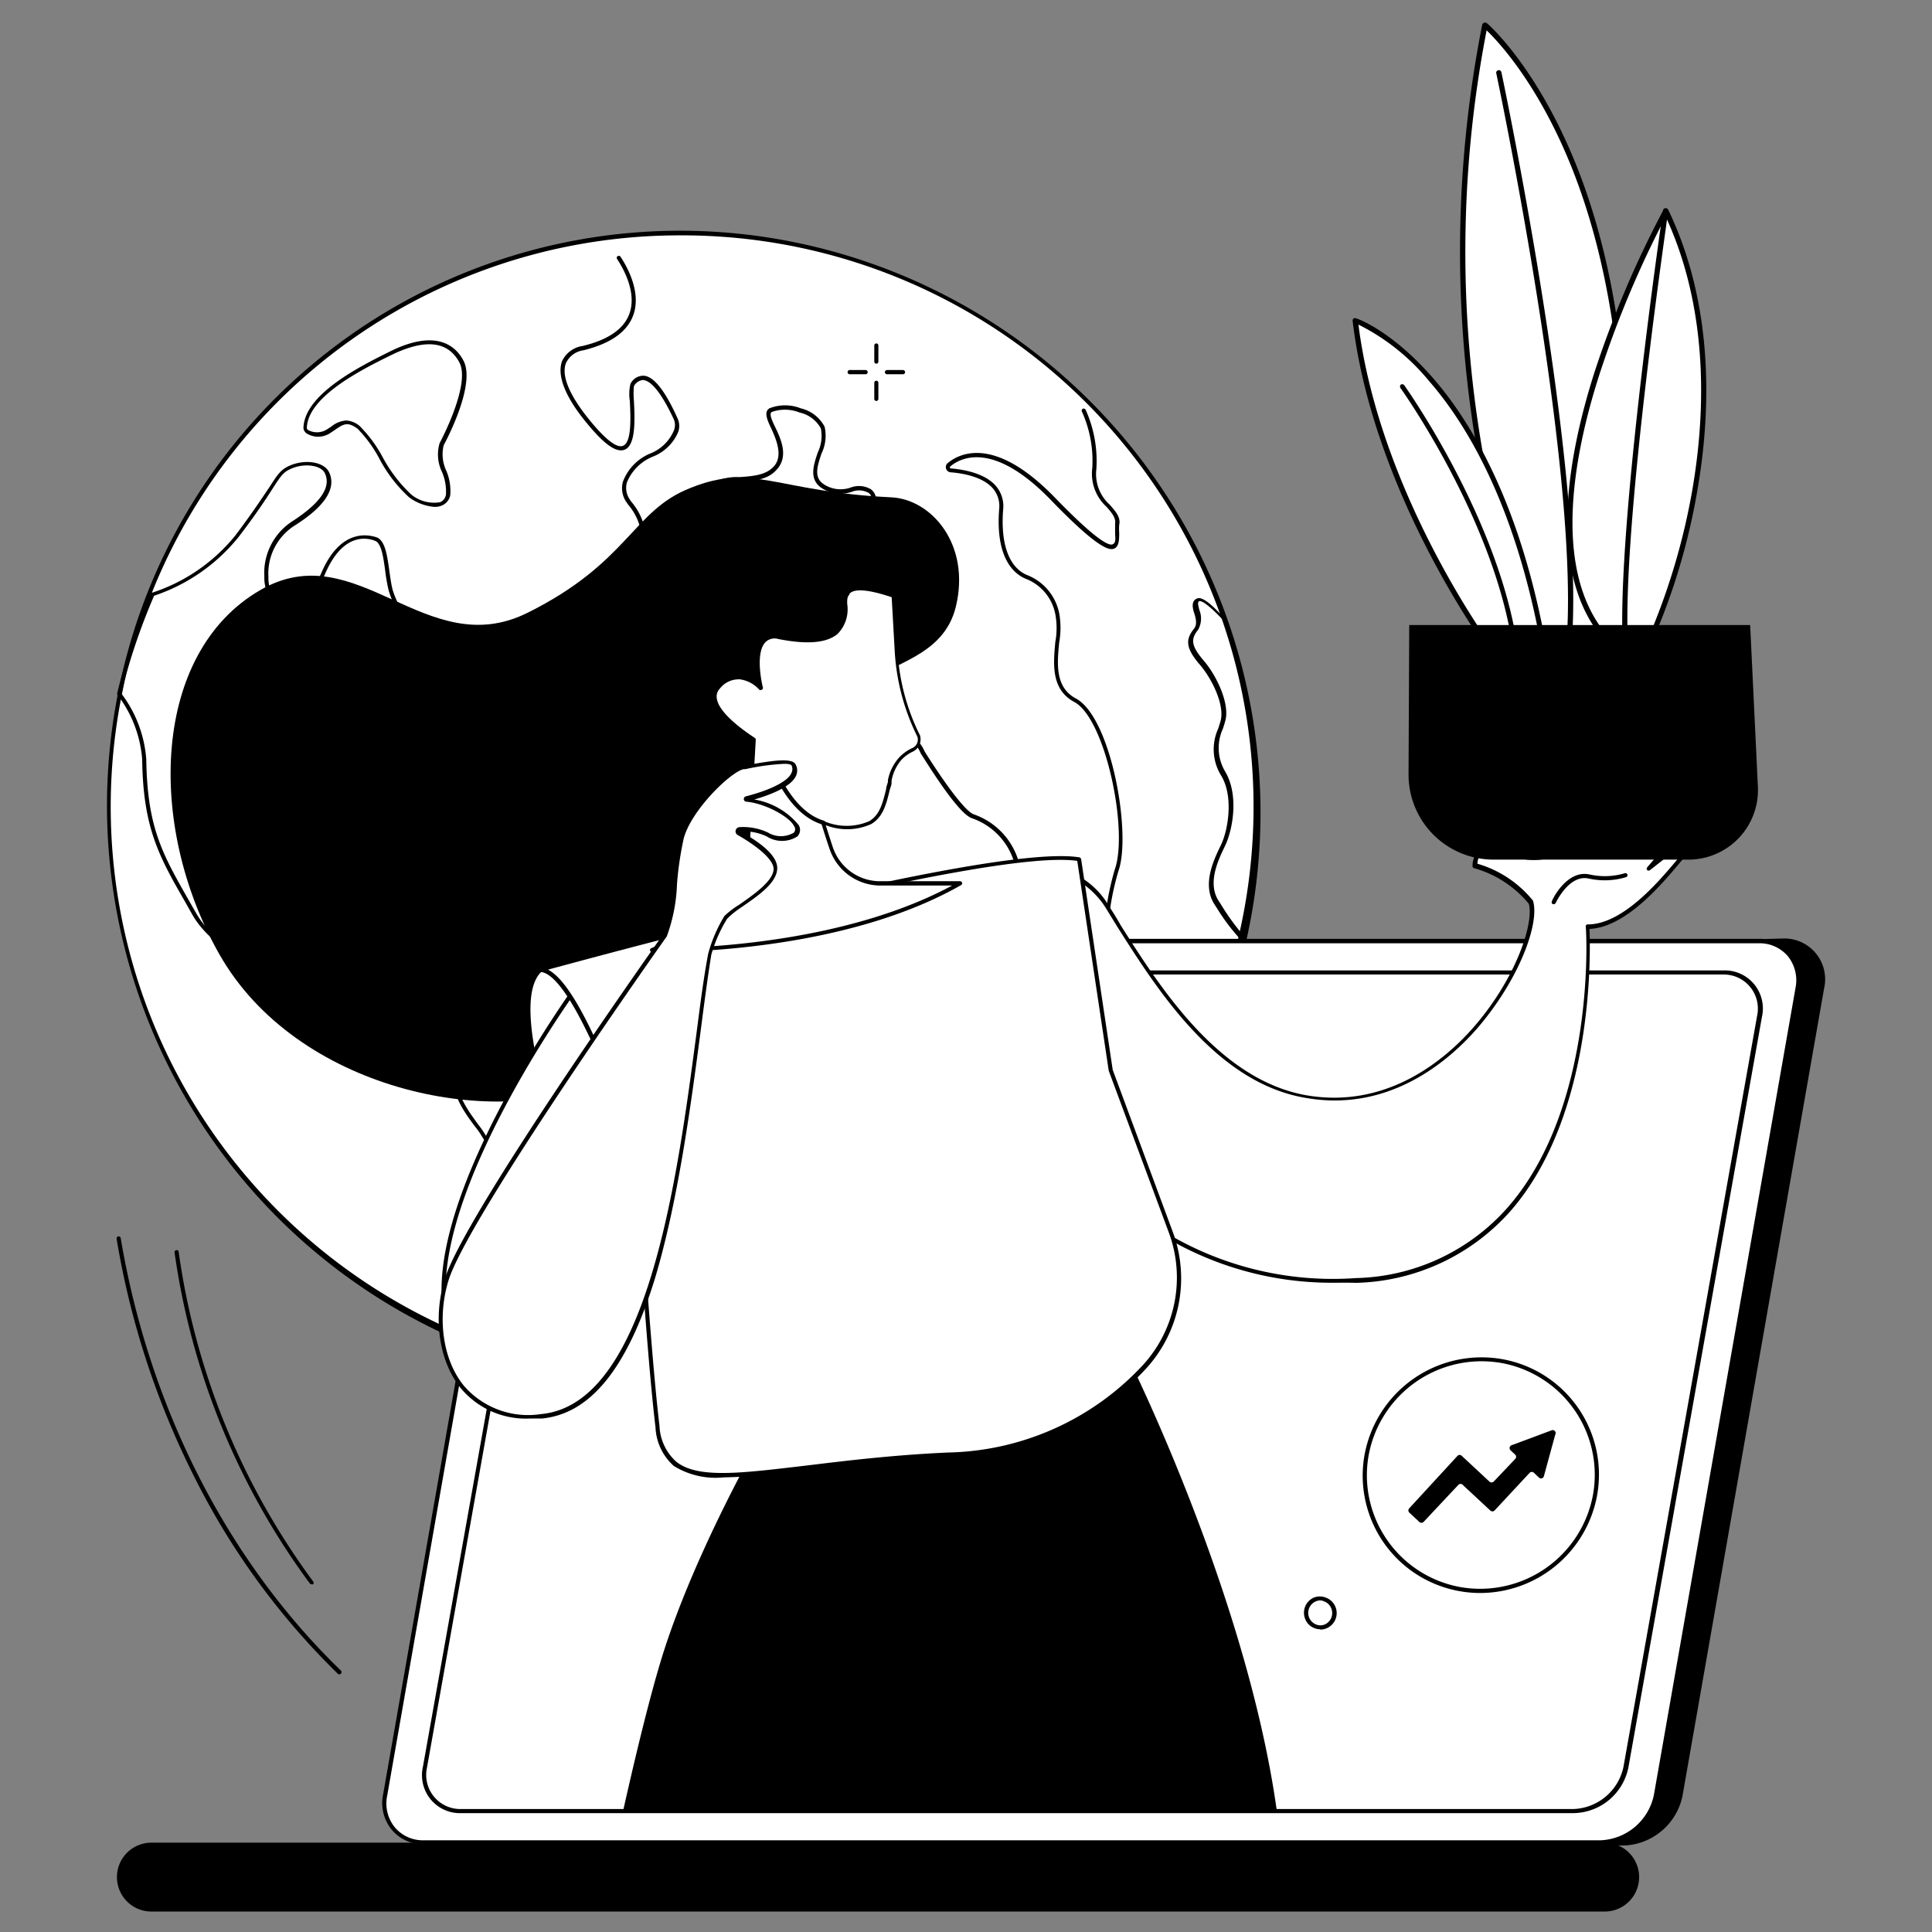 <svg xmlns="http://www.w3.org/2000/svg" xmlns:xlink="http://www.w3.org/1999/xlink" viewBox="0 0 170 170"><rect x="0" y="0" width="170" height="170" fill="#808080" stroke="none"/><defs><style>.a{fill:none;}.b{fill:#fff;}.c{clip-path:url(#a);}</style><clipPath id="a"><path class="a" d="M117.55,158.07l-4.48-35.49,27.68-8.21L155.09,49.7c-5.72-35.28-54.22-19.54-54.9-19.54H31.84a1.06,1.06,0,0,0-1.07,1.23L9.69,39.8V94l24.17,25.31,9,8.25,3.85,30.48a1.43,1.43,0,0,0,1.38,1.22h68.35A1.05,1.05,0,0,0,117.55,158.07Z"/></clipPath></defs><ellipse class="b" cx="60.16" cy="71.22" rx="50.47" ry="50.81" transform="translate(-29.07 44.21) rotate(-32.97)"/><path d="M60.57,122.13A51.23,51.23,0,0,1,10.49,60.46a50.41,50.41,0,0,1,60.1-39A51.23,51.23,0,0,1,109.83,82a50.44,50.44,0,0,1-49.26,40.15Zm-.8-101.42A50,50,0,0,0,10.84,60.54,50.28,50.28,0,1,0,59.77,20.71Z"/><path d="M38.22,44.6A4.31,4.31,0,0,1,36,43.76a12.45,12.45,0,0,1-2.64-3.44,11.43,11.43,0,0,0-1.89-2.59c-.9-.66-1.25-.42-2,.1l-.36.24a1.92,1.92,0,0,1-2,.14.67.67,0,0,1-.41-.53c.06-3,5-5.45,7.63-6.76,4.18-2.07,5.84-.37,6.46.83,1.07,2.08-1.46,6.89-1.75,7.43a3.38,3.38,0,0,0,.23,2.24,4.54,4.54,0,0,1,.35,2.13,1.21,1.21,0,0,1-.74.93A1.52,1.52,0,0,1,38.22,44.6ZM30.48,37a2,2,0,0,1,1.16.48,11.62,11.62,0,0,1,2,2.69,12.8,12.8,0,0,0,2.53,3.33,3.17,3.17,0,0,0,2.56.69.86.86,0,0,0,.51-.67,4.39,4.39,0,0,0-.33-1.95A3.54,3.54,0,0,1,38.68,39c1-1.91,2.55-5.54,1.75-7.09-1-1.9-3-2.13-6-.67-2.58,1.27-7.38,3.66-7.43,6.44,0,0,0,.12.21.21a1.64,1.64,0,0,0,1.61-.14l.35-.23A2.31,2.31,0,0,1,30.48,37Zm-3.64.72h0Z"/><path d="M70.64,118.42a2.32,2.32,0,0,1-.46,0c-1.42-.22-5.32-2.59-7.37-4.13-1.63-1.21-5.16-6-7.5-9.13-.7-1-1.31-1.77-1.67-2.23-1.25-1.58-2.11-1.4-4.42-.9l-1.25.26c-3.36.66-4.27-.19-5.66-2.45a6.76,6.76,0,0,0-.53-.74c-.94-1.26-2.36-3.15-1.79-5.27.5-1.86-1.15-5.8-2.18-7.23a1.6,1.6,0,0,1,0-1.77l.16.09-.16-.09a7.32,7.32,0,0,1,4.83-3.3,4.43,4.43,0,0,1,2.72.19,4.93,4.93,0,0,0,2.17.31,10.32,10.32,0,0,0,2-.53c1.41-.48,2.87-1,3.39.47.64,1.75,3.63,2.07,7.29.77,2.18-.77,4.38-.43,5.36.83a2.34,2.34,0,0,1-.06,2.88c-1.67,2.52-1.19,3.19-.11,4.25a11.71,11.71,0,0,0,1.37,1.09c.9.65,1.68,1.21,1.57,1.85a9.17,9.17,0,0,1-2.14,3.17,3.14,3.14,0,0,0-.16,3.48c.79,1.65.85,7,.47,9.62-.33,2.26,1,3.16,3.67,4.94l.69.46c1.31.89,1.85,1.67,1.6,2.32A1.89,1.89,0,0,1,70.64,118.42ZM51.46,101.27a2.93,2.93,0,0,1,2.47,1.39c.36.47.94,1.25,1.67,2.24C57.93,108,61.44,112.78,63,114c2,1.51,5.85,3.85,7.21,4.06.72.12,1.67-.1,1.85-.57.1-.26,0-.85-1.47-1.88l-.68-.46c-2.71-1.81-4.2-2.8-3.83-5.3s.31-7.83-.44-9.41a3.43,3.43,0,0,1,.23-3.88,9.13,9.13,0,0,0,2-3c.07-.42-.65-.94-1.42-1.49a13.29,13.29,0,0,1-1.42-1.13c-1.15-1.13-1.72-2,.07-4.71a2,2,0,0,0,.08-2.46c-.73-.93-2.59-1.55-5-.71-3.92,1.4-7,1-7.75-1-.38-1.06-1.36-.78-2.93-.25a9.63,9.63,0,0,1-2.07.55A5.24,5.24,0,0,1,45.21,82a4.07,4.07,0,0,0-2.52-.19A7,7,0,0,0,38.08,85a1.26,1.26,0,0,0,0,1.37c.93,1.29,2.81,5.41,2.24,7.54-.53,2,.83,3.75,1.73,5a9.11,9.11,0,0,1,.55.77c1.33,2.15,2.13,2.91,5.28,2.28l1.25-.26A11.93,11.93,0,0,1,51.46,101.27Z"/><path d="M95.44,87.35a1.32,1.32,0,0,1-.42-.07c-2-.59-5.61-5.46-5.55-9.22A5.89,5.89,0,0,0,85.53,72c-1-.33-2.91-3.17-4.38-5.5l-.09-.13a.88.88,0,0,1-.07-.14,2.47,2.47,0,0,0-1.73-1.45c-1.33-.24-3.12.66-5.32,2.68-1.93,1.76-3.73,2.48-5.36,2.12-1.81-.4-3.35-2.07-4.57-5a9.06,9.06,0,0,0-2.17-3,8.69,8.69,0,0,1-1.18-1.37c-1-1.49.24-4,1.43-5.9a14.25,14.25,0,0,0,1.42-3.11,10.37,10.37,0,0,1,1.18-2.58c.82-1.19,1.79-.71,2.72-.24A4.8,4.8,0,0,0,69,49c.61.07.79-.22,1.07-.66a2.7,2.7,0,0,1,2.69-1.41,4.18,4.18,0,0,0,3.87-2.56c.08-.26.16-.74-.2-1a1.71,1.71,0,0,0-1.49-.09,3.07,3.07,0,0,1-2.63-.33c-1.15-.76-.73-2-.36-3.12a3.39,3.39,0,0,0,.28-2.13,2.83,2.83,0,0,0-1.87-1.4,3.47,3.47,0,0,0-2.45-.05c-.25.16,0,.71.31,1.35.48,1,1.13,2.43.26,3.56s-2.08,1.1-3.35,1.19a4.76,4.76,0,0,0-3,.89c-.85.81-1,2.52-1.11,4.33A11.82,11.82,0,0,1,60.13,52a1.48,1.48,0,0,1-1.91.91,3.76,3.76,0,0,1-1.84-4.13,5.09,5.09,0,0,0-1.11-4.38l-.2-.29a2.15,2.15,0,0,1-.26-1.72,4.35,4.35,0,0,1,2.49-2.52,3.74,3.74,0,0,0,2-2,1.28,1.28,0,0,0,0-.95c-1.32-2.84-2.21-3.46-2.73-3.48a1,1,0,0,0-.79.54,6.8,6.8,0,0,0,0,1.29c.08,1.65.18,3.91-.82,4.3-.71.27-1.71-.41-3.16-2.14C49.74,35,49,33.08,49.45,31.79a2.38,2.38,0,0,1,1.83-1.35c2.19-.53,3.56-1.45,4.07-2.75.74-1.88-.49-4.05-1.05-4.9a.17.17,0,0,1,.05-.25.18.18,0,0,1,.25.05c.59.89,1.89,3.19,1.09,5.23-.56,1.42-2,2.42-4.34,3h0a2,2,0,0,0-1.55,1.13c-.31.79-.16,2.35,2.29,5.27,1.62,1.93,2.38,2.17,2.74,2,.77-.3.66-2.58.59-3.94a4,4,0,0,1,.05-1.49,1.26,1.26,0,0,1,1.12-.73c.9,0,1.92,1.29,3,3.69A1.6,1.6,0,0,1,59.68,38a4,4,0,0,1-2.21,2.17,4.11,4.11,0,0,0-2.31,2.29,1.76,1.76,0,0,0,.22,1.43,2,2,0,0,0,.19.28,5.42,5.42,0,0,1,1.16,4.69,3.41,3.41,0,0,0,1.62,3.69c.58.23,1.08,0,1.45-.74a11.55,11.55,0,0,0,.82-4.27c.14-1.88.27-3.65,1.22-4.56a5,5,0,0,1,3.26-1c1.23-.09,2.41-.18,3.08-1.05s.16-2.2-.3-3.19c-.37-.79-.69-1.48-.18-1.81a3.74,3.74,0,0,1,2.76,0,3.19,3.19,0,0,1,2.1,1.62,3.59,3.59,0,0,1-.28,2.37c-.37,1.13-.7,2.1.22,2.7a2.68,2.68,0,0,0,2.35.28,2.07,2.07,0,0,1,1.78.15A1.16,1.16,0,0,1,77,44.43a4.52,4.52,0,0,1-4.22,2.81,2.34,2.34,0,0,0-2.39,1.25,1.32,1.32,0,0,1-1.42.82,5.41,5.41,0,0,1-1.69-.62c-1-.52-1.65-.77-2.26.12a10.22,10.22,0,0,0-1.14,2.49,14.78,14.78,0,0,1-1.45,3.19C60.8,57,60.29,59,61,60a8.82,8.82,0,0,0,1.13,1.3,9.64,9.64,0,0,1,2.25,3.13c1.17,2.78,2.62,4.38,4.31,4.75,1.51.34,3.2-.35,5-2,2.29-2.1,4.19-3,5.64-2.77a2.83,2.83,0,0,1,2,1.65.44.44,0,0,0,.06.1l.08.14c2.87,4.5,3.89,5.24,4.2,5.35a6.24,6.24,0,0,1,4.19,6.44c-.06,3.55,3.39,8.33,5.28,8.87a.71.71,0,0,0,.91-.28c.68-1.12.89-3,1.11-5a24.44,24.44,0,0,1,.94-5.2c1.2-3.44-.83-13.25-3.57-14.71-2.06-1.11-1.85-3.33-1.67-5.29a6.71,6.71,0,0,0,0-2.43,4.18,4.18,0,0,0-2.65-3.14c-1-.44-2.63-1.81-2.29-6.13a2.39,2.39,0,0,0-.55-1.8c-.92-1.06-2.72-1.34-3.71-1.42a.46.46,0,0,1-.26-.82c1.08-.89,4.15-2.37,9.38,3,3.58,3.7,4.76,4.3,5.11,4.16s.23-.61.23-1.07c0-.25,0-.51,0-.74.08-.52-.28-.95-.75-1.49a3.94,3.94,0,0,1-1.26-3.4,10.47,10.47,0,0,0-.92-5,.19.19,0,0,1,.1-.24.2.2,0,0,1,.24.1,11,11,0,0,1,.94,5.23,3.61,3.61,0,0,0,1.17,3.11c.49.57,1,1.1.84,1.79a5,5,0,0,0,0,.69c0,.6,0,1.22-.46,1.4s-1.56-.16-5.51-4.24c-5-5.19-7.89-3.84-8.89-3a.1.1,0,0,0,.06.18c1,.08,2.95.38,3.95,1.54a2.73,2.73,0,0,1,.64,2.07c-.24,3,.5,5.08,2.08,5.76a4.57,4.57,0,0,1,2.85,3.37,7.24,7.24,0,0,1,0,2.57c-.18,1.85-.38,3.95,1.47,4.93,3.11,1.67,4.9,11.86,3.75,15.16a23.48,23.48,0,0,0-.93,5.12c-.23,2-.44,4-1.16,5.17A1,1,0,0,1,95.44,87.35ZM51.31,30.62Z"/><path d="M33.67,89.35c-1.23,0-4.54-.91-8.06-2.49-2.53-1.13-7-3.46-8.64-6.3-.22-.38-.42-.74-.62-1.1C14,75.37,12.59,72.89,12.51,66.8a10.67,10.67,0,0,0-2.19-5.68.17.17,0,0,1,0-.14,55.22,55.22,0,0,1,2.89-8.74.19.19,0,0,1,.1-.1l.12,0a15.67,15.67,0,0,0,7.26-5c1.56-2.07,2.41-3.38,3-4.25.75-1.16,1-1.55,1.76-1.9,1.38-.62,3.05-.36,3.5.55.68,1.39-.32,3-3,4.69a5,5,0,0,0-2.33,4.56,3,3,0,0,0,1.17,2.48,1.73,1.73,0,0,0,1.39.27c.61-.22,1.2-1.1,2.15-3.25,1.77-4,4.34-3.16,4.84-3,.72.31.89,1.55,1.08,2.87.08.58.16,1.18.29,1.71A7.1,7.1,0,0,0,35.59,54a2.92,2.92,0,0,1,.58,1.19c0,.51-.49,1.23-1.21,2.22-.39.53-.83,1.13-1.26,1.8-1.3,2-2.13,3.52-1.93,5.57a6.75,6.75,0,0,1-.9,3.52,3.56,3.56,0,0,0-.51,1.56A4.82,4.82,0,0,0,31,71.25c.57,1,1.23,2.22.74,3.13-.63,1.19-3,1.64-4.29,1.35a1.56,1.56,0,0,0-1.45.38,1.18,1.18,0,0,0-.34,1.08c.27,1.15,1.31,2.28,3.1,3.33A15.58,15.58,0,0,1,34,85c1.12,1.71,1.49,2.89,1.14,3.6a1.44,1.44,0,0,1-1.3.71ZM10.66,61a10.89,10.89,0,0,1,2.21,5.81c.09,6,1.4,8.31,3.79,12.49.2.36.41.72.63,1.1,2.76,4.89,14.52,8.76,16.51,8.6a1.14,1.14,0,0,0,1-.51c.29-.58-.09-1.67-1.11-3.25a15.41,15.41,0,0,0-5.15-4.38c-1.87-1.11-3-2.31-3.26-3.57a1.51,1.51,0,0,1,.43-1.41,1.89,1.89,0,0,1,1.79-.48c1.25.28,3.4-.24,3.89-1.17.39-.74-.21-1.82-.74-2.78A5,5,0,0,1,30,69.94a3.71,3.71,0,0,1,.54-1.75,6.54,6.54,0,0,0,.87-3.34c-.23-2.33.9-4.09,2-5.8.44-.68.88-1.28,1.27-1.82.63-.85,1.17-1.59,1.14-2a2.76,2.76,0,0,0-.52-1,7.53,7.53,0,0,1-1.11-2.31,15.38,15.38,0,0,1-.3-1.74c-.16-1.16-.33-2.36-.86-2.58s-2.73-.91-4.37,2.77c-1,2.28-1.63,3.18-2.36,3.44a2.15,2.15,0,0,1-1.67-.28,3.29,3.29,0,0,1-1.37-2.79,5.41,5.41,0,0,1,2.49-4.89c2.46-1.6,3.42-3,2.83-4.22-.35-.72-1.85-.9-3-.37-.66.29-.88.63-1.61,1.76-.56.87-1.41,2.19-3,4.26a16.06,16.06,0,0,1-7.41,5.14l0,0A55.37,55.37,0,0,0,10.66,61Z"/><path d="M109.49,82.88a.15.15,0,0,1-.13,0,17.8,17.8,0,0,1-2.3-3l-.19-.29c-1.13-1.75-.07-3.93.56-5.23s1.15-4.3,0-6.15a4.39,4.39,0,0,1-.24-4.09c.08-.25.16-.49.22-.72.34-1.33-.7-3.59-1.84-4.92-1.33-1.54-1.21-2.28-.5-3.17.29-.36.16-.91,0-1.39s-.24-1.07.27-1.26c.29-.11.84,0,2.55,1.91,0,0,0,0,0,.06a50.94,50.94,0,0,1,1.65,28.21.17.17,0,0,1-.12.14Zm-3.94-30c-.19.07-.15.31,0,.84a2,2,0,0,1-.13,1.7c-.61.76-.68,1.34.49,2.7s2.29,3.79,1.92,5.25c-.06.24-.14.49-.22.74a4.06,4.06,0,0,0,.2,3.79c1.19,2,.7,5,0,6.5-.6,1.23-1.6,3.29-.58,4.87l.19.29a19.83,19.83,0,0,0,2,2.76,50.53,50.53,0,0,0-1.7-27.65C106,52.81,105.59,52.88,105.55,52.9Z"/><path d="M61.63,126.36a.19.19,0,0,1,0-.37A56.08,56.08,0,0,0,75,123.87a.19.19,0,0,1,.23.12.19.19,0,0,1-.13.23,56.84,56.84,0,0,1-13.48,2.14Z"/><path d="M83.69,121a.19.19,0,0,1-.16-.1.18.18,0,0,1,.09-.24,58.33,58.33,0,0,0,6.59-3.69,55.91,55.91,0,0,0,16-15.66.2.2,0,0,1,.26,0,.18.18,0,0,1,0,.25A56.8,56.8,0,0,1,83.77,121,.11.11,0,0,1,83.69,121Z"/><path d="M60.54,122.12c-.76,0-1.51,0-2.27-.05a.19.19,0,0,1-.18-.19.18.18,0,0,1,.19-.17,50.06,50.06,0,0,0,46.27-26.28.18.18,0,0,1,.32.17,50.43,50.43,0,0,1-44.33,26.52Z"/><path d="M115.89,159.05c-2.39-2-4.9-3.78-7.47-5.51-5.22-3.53-10.72-6.68-16.27-9.73-2.93-1.61-6-3.06-9-4.55s-6-3-9-4.49c-2.76-1.36-5.53-2.72-8.28-4.09-6.27-21.18-13.08-45.2-11.72-45.2l102.74-2.9A3.59,3.59,0,0,1,160.5,87l-12.45,71a5.47,5.47,0,0,1-5.16,4.39H120C118.68,161.21,117.25,160.16,115.89,159.05Z"/><path class="b" d="M51.2,82.83H154.75A3.37,3.37,0,0,1,158.16,87l-12.45,71a5.13,5.13,0,0,1-4.86,4.14H37.3A3.38,3.38,0,0,1,33.89,158L46.34,87A5.14,5.14,0,0,1,51.2,82.83Z"/><path d="M140.85,162.28H37.3A3.6,3.6,0,0,1,34.47,161a3.7,3.7,0,0,1-.76-3.1l12.45-71a5.34,5.34,0,0,1,5-4.29H154.75a3.62,3.62,0,0,1,2.84,1.25,3.73,3.73,0,0,1,.75,3.1l-12.45,71A5.32,5.32,0,0,1,140.85,162.28ZM51.2,83a5,5,0,0,0-4.68,4L34.07,158a3.32,3.32,0,0,0,.68,2.8,3.22,3.22,0,0,0,2.55,1.13H140.85a5,5,0,0,0,4.68-4l12.46-71a3.39,3.39,0,0,0-.68-2.8A3.26,3.26,0,0,0,154.75,83Z"/><path class="b" d="M53.76,85.57h97.86a3.15,3.15,0,0,1,3.22,3.85l-11.76,66.09a4.84,4.84,0,0,1-4.6,3.85H40.62a3.16,3.16,0,0,1-3.23-3.85L49.16,89.42A4.84,4.84,0,0,1,53.76,85.57Z"/><path d="M138.48,159.54H40.62a3.34,3.34,0,0,1-3.41-4.06L49,89.39a5,5,0,0,1,4.78-4h97.86a3.35,3.35,0,0,1,3.4,4.07l-11.76,66.09A5,5,0,0,1,138.48,159.54ZM53.76,85.75a4.65,4.65,0,0,0-4.42,3.7L37.57,155.54a3,3,0,0,0,3,3.64h97.86a4.67,4.67,0,0,0,4.42-3.7l11.76-66.09a3,3,0,0,0-3-3.64Z"/><path d="M13.32,162.14H141.2a3,3,0,1,1,0,6.06H13.32a3,3,0,1,1,0-6.06Z"/><g class="c"><path d="M78.42,43.76c3.57.17,7,4.18,5.69,9.61-1.07,4.44-5.73,4.94-8.18,6.94C68,66.79,63.6,90.21,52.37,95.3c-9,4.06-26.31.62-33.09-11.37-6.45-11.41-5.86-26.52,3.61-32,8.52-4.95,14.56,6.44,23.51,2s9.23-9,14.37-11C66.3,40.7,68.3,43.28,78.42,43.76Z"/><path d="M54.27,161.89s2.06-9.7,3.84-15.63c2.87-9.56,9.16-20.38,9.16-20.38l32.06-6.28s11.08,22.22,13.25,41.57a46,46,0,0,1-20.33,7.38C84.66,169.22,68.85,162.63,54.27,161.89Z"/><path class="b" d="M49.92,102.72S44.2,88.34,47.57,85.31c.18-.16,2.46-.39,4.79,1.74s4.47,6.4,4.47,6.4l.74,9.93Z"/><path d="M57.57,103.56h0l-7.65-.66a.19.19,0,0,1-.16-.11c-.23-.59-5.73-14.53-2.3-17.62.31-.28,2.69-.4,5,1.75s4.41,6.27,4.51,6.45a.14.14,0,0,1,0,.07l.75,9.92a.18.18,0,0,1-.06.14A.16.16,0,0,1,57.57,103.56Zm-7.52-1,7.33.63-.73-9.68c-.21-.4-2.36-4.44-4.42-6.31-2.24-2.06-4.38-1.83-4.55-1.73C44.6,88.23,49.54,101.25,50.05,102.55Z"/><path class="b" d="M93.44,76.62a7.06,7.06,0,0,1,4,3.19c3.5,5.4,8.9,15.22,17.55,16.69,13,2.2,20.85-13.59,19.73-17.13a9.66,9.66,0,0,0-4.93-3.23s0-2.46,2.63-1.29a5.79,5.79,0,0,0,4.92.17c2.1-.49,6.54-5.52,8.2-6.16s1.14.75,1.14.75,1.62-1.83,2.74-.92L147,71.85s1.93-2.55,3-1.27l-5,5.84,3.66-2.87s.51.56-.45,1.55-4.84,6.42-8.56,6.42c0,0,2,29.91-20.4,31.12A28.87,28.87,0,0,1,92.25,98.16Z"/><path d="M117.51,112.87a28.74,28.74,0,0,1-19.06-6.94,28.43,28.43,0,0,1-6.37-7.68.3.3,0,0,1,0-.1l1.2-21.54a.15.15,0,0,1,.07-.13.14.14,0,0,1,.14,0,7.14,7.14,0,0,1,4.1,3.26c.33.51.68,1.06,1,1.64,3.44,5.44,8.64,13.65,16.39,15,7.17,1.22,12.28-3.24,14.69-6,3.74-4.29,5.33-9.19,4.85-10.86a9.64,9.64,0,0,0-4.81-3.13.18.18,0,0,1-.14-.17,2,2,0,0,1,.72-1.57,2.25,2.25,0,0,1,2.17.1,5.1,5.1,0,0,0,4.2.33l.6-.17c1.13-.26,3.06-2,4.77-3.49a16.79,16.79,0,0,1,3.41-2.66c.62-.24,1-.24,1.28,0a.64.64,0,0,1,.18.41c.58-.51,1.7-1.28,2.6-.55a.19.19,0,0,1,0,.25l-1.16,1.53a1.91,1.91,0,0,1,.88-.29,1.12,1.12,0,0,1,.93.42.18.18,0,0,1,0,.24l-3.8,4.44,2.22-1.74a.19.19,0,0,1,.25,0s.61.7-.45,1.81c-.15.14-.36.4-.63.72-1.54,1.83-4.7,5.6-7.88,5.74.08,1.83.49,16.37-7,24.88a18.75,18.75,0,0,1-13.53,6.26C118.71,112.86,118.11,112.87,117.51,112.87ZM92.43,98.12a28.16,28.16,0,0,0,6.27,7.55,28.55,28.55,0,0,0,20.61,6.79,18.35,18.35,0,0,0,13.28-6.13c7.91-8.93,7-24.64,6.94-24.8a.17.17,0,0,1,.19-.19c3.07,0,6.26-3.8,7.8-5.63.27-.32.48-.58.63-.74.54-.56.57-.94.52-1.14l-3.48,2.73a.19.19,0,0,1-.25,0,.18.18,0,0,1,0-.24l4.88-5.71a.72.72,0,0,0-.54-.19c-.79,0-1.8,1.13-2.12,1.56a.18.18,0,0,1-.29-.22h0l2.27-3c-1-.54-2.33,1-2.34,1a.18.18,0,0,1-.23,0,.18.18,0,0,1-.08-.22c0-.14.12-.47,0-.59s-.26-.16-.89.08a17.26,17.26,0,0,0-3.3,2.59c-1.82,1.62-3.7,3.29-4.92,3.58-.2,0-.39.1-.59.16a5.46,5.46,0,0,1-4.45-.35,2,2,0,0,0-1.81-.13A1.56,1.56,0,0,0,130,76a9.8,9.8,0,0,1,4.89,3.25s0,0,0,0c.62,2-1.25,7-4.91,11.24-2.46,2.82-7.68,7.38-15,6.13C107,95.34,101.78,87,98.31,81.54l-1-1.63a7.35,7.35,0,0,0-3.66-3Z"/><path d="M142.48,74.05a.15.15,0,0,1-.13,0,.19.19,0,0,1,0-.26l4.18-4.26a.19.19,0,0,1,.26,0,.18.18,0,0,1,0,.25L142.61,74A.24.24,0,0,1,142.48,74.05Z"/><path d="M144.18,74.92a.19.19,0,0,1-.13-.31l2.84-2.89a.18.18,0,0,1,.25,0,.17.17,0,0,1,0,.25l-2.84,2.89A.18.18,0,0,1,144.18,74.92Z"/><path d="M136.71,79.56l-.07,0a.18.18,0,0,1-.09-.24c0-.11,1.29-2.79,3.29-2.38a6.17,6.17,0,0,0,3.12-.1.19.19,0,0,1,.24.11.19.19,0,0,1-.11.23,6.5,6.5,0,0,1-3.32.12c-1.72-.36-2.88,2.15-2.89,2.17A.18.18,0,0,1,136.71,79.56Z"/><path class="b" d="M50.61,87S39,102.93,39,113.51s8.54,7.78,8.54,7.78l9.26-27.84Z"/><path d="M45.22,121.81a6.1,6.1,0,0,1-3.63-1.08c-1.81-1.31-2.74-3.74-2.74-7.22,0-10.51,11.5-26.44,11.61-26.6a.17.17,0,0,1,.14-.07.24.24,0,0,1,.14,0L57,93.32a.21.21,0,0,1,0,.19l-9.26,27.84a.17.17,0,0,1-.11.11A8.21,8.21,0,0,1,45.22,121.81ZM50.63,87.3c-1.26,1.77-11.45,16.41-11.42,26.21,0,3.36.88,5.69,2.59,6.93,2.19,1.57,5.09.85,5.63.7L56.62,93.5Z"/><path class="b" d="M47.57,85.31S87,74.26,95,75.59l2.78,18.57L103,108.37a11.63,11.63,0,0,1-2.28,11.9A24.09,24.09,0,0,1,83.42,128c-16.6.75-24.68,4.84-25.56-2.49s-1.93-24.94-1.93-24.94C53.28,93.6,50.05,85.51,47.57,85.31Z"/><path d="M63.65,130A7,7,0,0,1,59.3,129a4.81,4.81,0,0,1-1.62-3.4c-.86-7.13-1.88-24.13-1.93-24.93-2-5.24-5.67-14.94-8.19-15.15a.19.19,0,0,1-.17-.16.2.2,0,0,1,.13-.2c1.61-.45,39.54-11,47.46-9.72a.23.23,0,0,1,.15.15l2.78,18.55,5.26,14.19a11.75,11.75,0,0,1-2.32,12.09,24.36,24.36,0,0,1-17.42,7.84c-4.87.22-9.08.73-12.45,1.15A66.26,66.26,0,0,1,63.65,130ZM48.22,85.32c2.41,1.24,5.2,8.16,7.88,15.22a.11.11,0,0,1,0,0c0,.18,1.06,17.69,1.93,24.93a4.46,4.46,0,0,0,1.49,3.16c1.91,1.5,5.69,1,11.4.33,3.39-.41,7.6-.93,12.48-1.15a24.05,24.05,0,0,0,17.18-7.71,11.41,11.41,0,0,0,2.24-11.72L97.56,94.22s0,0,0,0L94.79,75.75C87.21,74.66,53.15,84,48.22,85.32Z"/><path class="b" d="M73.12,74.65c-.24-.7-.49-1.47-.73-2.27a5.19,5.19,0,0,0,4.13,0c1.15-.7,1.31-2,1.72-3.54a4.26,4.26,0,0,1,1-2.08,3.54,3.54,0,0,1,1.1-.78,1,1,0,0,0,.53-1.22l-.13-.28a19.11,19.11,0,0,1-1.85-7.15l-.28-4.9c-2.72-.94-3.69-.71-4-.27-.13.16-.32.27-.28,1,.21,3.63-3.08,3.41-5.85,2.87s-1.57,4.49-1.57,4.49-1.8-2.12-3.6-.12c-1.3,1.43,1.44,3.54,3.1,4.63l-.6,10.57A7.3,7.3,0,0,1,61.27,82l-3.88,1.62s16,.46,27.1-5.87H77.42A4.54,4.54,0,0,1,73.12,74.65Z"/><path d="M58,83.78h-.62a.2.2,0,0,1-.18-.15.18.18,0,0,1,.11-.2L61.2,81.8a7.16,7.16,0,0,0,4.35-6.16l.59-10.47c-1.49-1-3.25-2.41-3.42-3.69a1.43,1.43,0,0,1,.37-1.16,2.41,2.41,0,0,1,1.84-.91,2.72,2.72,0,0,1,1.61.64c-.16-1-.37-2.93.45-3.78a1.48,1.48,0,0,1,1.45-.37c1.7.33,3.8.6,4.89-.35a2.76,2.76,0,0,0,.74-2.33,1.31,1.31,0,0,1,.27-1.1l0-.06c.52-.66,1.91-.59,4.24.22a.16.16,0,0,1,.12.16l.28,4.9a18.93,18.93,0,0,0,1.83,7.08l.14.28v0a1.2,1.2,0,0,1-.64,1.44,3.36,3.36,0,0,0-1,.73,3.86,3.86,0,0,0-.86,1.83l0,.18c0,.21-.11.43-.16.63-.31,1.27-.58,2.37-1.63,3a5.16,5.16,0,0,1-4,.1c.19.62.4,1.27.62,1.93a4.38,4.38,0,0,0,4.13,3h7.07a.2.2,0,0,1,.18.14.18.18,0,0,1-.09.2C74.8,83.46,61.07,83.78,58,83.78Zm6.89-24a2.08,2.08,0,0,0-1.54.8,1,1,0,0,0-.28.86c.16,1.24,2.17,2.72,3.35,3.49a.19.19,0,0,1,.08.17l-.6,10.57a7.52,7.52,0,0,1-4.57,6.47l-3.06,1.29c3.44,0,16.12-.45,25.51-5.51H77.42A4.73,4.73,0,0,1,73,74.71c-.27-.78-.51-1.55-.74-2.28a.17.17,0,0,1,.05-.18.17.17,0,0,1,.19,0,5,5,0,0,0,4,0c.92-.57,1.16-1.55,1.47-2.8,0-.2.1-.42.16-.64l0-.17a4.17,4.17,0,0,1,1-2,3.75,3.75,0,0,1,1.15-.82.81.81,0,0,0,.44-1l-.13-.27a19.33,19.33,0,0,1-1.86-7.22l-.27-4.78c-2.58-.87-3.45-.64-3.72-.29l0,.06c-.11.12-.22.26-.19.84a3.07,3.07,0,0,1-.86,2.63c-1.21,1-3.41.79-5.2.44a1.14,1.14,0,0,0-1.12.26c-1,1-.25,4-.24,4a.18.18,0,0,1-.1.2.19.19,0,0,1-.22,0,2.77,2.77,0,0,0-1.77-.92Z"/><path d="M72.39,72.56h0c-3.06-.9-4.5-5-4.56-5.17a.18.18,0,0,1,.12-.23.19.19,0,0,1,.23.11s1.44,4.1,4.31,4.94a.18.18,0,0,1,.12.23A.17.17,0,0,1,72.39,72.56Z"/><path class="b" d="M70.07,72.63c-.45-.89-2.66-2.13-4.37-2.23a.06.06,0,0,1,0-.12c1.4-.36,4.93-1.44,4.11-3-.3-.57-3.23,0-4.43.25S60.62,71.19,60,73.76s-.62,7.09-1.47,8.54c0,0-17.61,24.82-19.25,30.39s.73,12.59,8.34,11.91c11.36-1,12.87-28.63,14.85-40.68a12.84,12.84,0,0,1,1.39-3.24c.68-.8,4.33-2.64,4.36-4.28,0-1.24-2.13-2.53-3.16-3.08a.18.18,0,0,1,.07-.35,4.86,4.86,0,0,1,2.43.46C69,74.17,70.58,73.63,70.07,72.63Z"/><path d="M46.57,124.82a7.45,7.45,0,0,1-6-2.64c-1.91-2.32-2.49-6.07-1.47-9.54,1.62-5.54,18.55-29.43,19.27-30.45a14.34,14.34,0,0,0,.85-4.45,28.33,28.33,0,0,1,.6-4c.69-2.67,4.33-6.14,5.56-6.37l.15,0c2.54-.49,4.18-.68,4.47-.12a1.11,1.11,0,0,1,.05,1c-.44,1-2.3,1.7-3.68,2.1a6.41,6.41,0,0,1,3.91,2.25.82.82,0,0,1-.12,1,2.5,2.5,0,0,1-2.69,0,4.77,4.77,0,0,0-2.34-.44c1.23.66,3.29,1.94,3.26,3.25s-1.75,2.45-3.15,3.42a8.07,8.07,0,0,0-1.25,1A12.4,12.4,0,0,0,62.59,84c-.31,1.91-.62,4.25-.94,6.73-.88,6.68-2,15-4,21.7-2.45,8-5.73,12-10,12.39C47.24,124.81,46.9,124.82,46.57,124.82ZM69,67.21a20.32,20.32,0,0,0-3.41.47l-.15,0c-1.13.22-4.63,3.61-5.28,6.11a28.89,28.89,0,0,0-.59,4,14.74,14.74,0,0,1-.9,4.61c-.19.26-17.62,24.87-19.23,30.35-1,3.36-.43,7,1.4,9.21a7.47,7.47,0,0,0,6.75,2.47c9.41-.85,12-20.66,13.73-33.77.32-2.49.63-4.84,1-6.76v0a12.73,12.73,0,0,1,1.43-3.31,8,8,0,0,1,1.32-1c1.26-.88,3-2.09,3-3.13S65.85,74,64.92,73.48a.38.38,0,0,1-.19-.41.38.38,0,0,1,.34-.29,5.16,5.16,0,0,1,2.51.48,2.21,2.21,0,0,0,2.28,0,.47.47,0,0,0,0-.59c-.42-.83-2.58-2-4.22-2.13a.24.24,0,0,1,0-.47c2.21-.57,3.71-1.34,4-2.06a.74.74,0,0,0,0-.68C69.59,67.28,69.42,67.21,69,67.21Z"/></g><ellipse class="b" cx="130.3" cy="129.79" rx="10.24" ry="10.18" transform="translate(-50.49 96.03) rotate(-34.31)"/><path d="M130.25,140.17a10.15,10.15,0,0,1-1.81-.16,10.32,10.32,0,0,1-8.37-12,10.47,10.47,0,0,1,12.09-8.42,10.32,10.32,0,0,1,8.37,12A10.48,10.48,0,0,1,130.25,140.17Zm.1-20.39a10.11,10.11,0,0,0-9.92,8.27,10,10,0,0,0,8.07,11.6,10.1,10.1,0,0,0,11.67-8.12,10,10,0,0,0-8.07-11.6A10.43,10.43,0,0,0,130.35,119.78Z"/><path d="M136.52,125.86,133,127.17a.27.27,0,0,0-.09.44l.42.39a.26.26,0,0,1,0,.37l-1.9,2a.27.27,0,0,1-.37,0l-2.44-2.27a.26.26,0,0,0-.37,0L124,132.72a.27.27,0,0,0,0,.37l.89.83a.27.27,0,0,0,.37,0l3.07-3.27a.26.26,0,0,1,.37,0l2.43,2.26a.27.27,0,0,0,.38,0l3.09-3.32a.27.27,0,0,1,.37,0l.45.43a.26.26,0,0,0,.43-.13l1-3.66A.26.26,0,0,0,136.52,125.86Z"/><path d="M29.85,147.33a.18.18,0,0,1-.12-.05A64.43,64.43,0,0,1,17.12,130,73.11,73.11,0,0,1,10.26,109a.19.19,0,0,1,.15-.21.18.18,0,0,1,.21.15C13.12,123.81,20,137.34,30,147a.19.19,0,0,1,0,.26A.16.16,0,0,1,29.85,147.33Z"/><path d="M27.41,139.4a.21.21,0,0,1-.15-.07,64,64,0,0,1-11.9-29.13.18.18,0,0,1,.16-.2.17.17,0,0,1,.2.15,63.63,63.63,0,0,0,11.83,29,.18.18,0,0,1,0,.25A.17.17,0,0,1,27.41,139.4Z"/><path d="M77.11,32a.18.18,0,0,1-.18-.18V30.4a.18.18,0,1,1,.36,0v1.41A.18.18,0,0,1,77.11,32Z"/><path d="M77.11,35.28a.18.18,0,0,1-.18-.19V33.68a.18.18,0,1,1,.36,0v1.41A.18.18,0,0,1,77.11,35.28Z"/><path d="M76.17,32.93H74.76a.18.18,0,0,1-.18-.18.19.19,0,0,1,.18-.19h1.41a.19.19,0,0,1,.18.19A.18.18,0,0,1,76.17,32.93Z"/><path d="M79.46,32.93H78.05a.19.19,0,0,1-.19-.18.2.2,0,0,1,.19-.19h1.41a.19.19,0,0,1,.18.19A.18.18,0,0,1,79.46,32.93Z"/><path d="M116.16,143.36a1.32,1.32,0,0,1-.51-.1,1.39,1.39,0,0,1-.79-.77,1.46,1.46,0,0,1,.73-1.91,1.44,1.44,0,0,1,1.08,0,1.45,1.45,0,0,1-.51,2.81Zm0-2.54a1.1,1.1,0,0,0-.38,2.11,1,1,0,0,0,.81,0,1.09,1.09,0,0,0,.54-1.43,1.05,1.05,0,0,0-.59-.58A1,1,0,0,0,116.16,140.82Zm-.5-.07Z"/><path class="b" d="M135.4,58.16S124.29,33.8,130.67,2.23c0,0,17.22,14.43,11,55.93Z"/><path d="M141.68,58.38H135.4a.22.22,0,0,1-.2-.13,80.21,80.21,0,0,1-4.78-16.17,103,103,0,0,1,0-39.9.26.26,0,0,1,.15-.17.24.24,0,0,1,.22,0c.05,0,4.39,3.75,7.9,12.5,3.23,8.05,6.41,22.15,3.2,43.64A.24.24,0,0,1,141.68,58.38Zm-6.13-.45h5.93c3.15-21.26,0-35.21-3.18-43.18-2.94-7.35-6.46-11.09-7.49-12.08a102.47,102.47,0,0,0,.06,39.3A82.35,82.35,0,0,0,135.55,57.93Z"/><path d="M138.12,55.85h0a.23.23,0,0,1-.22-.24c.85-15.58-6.17-48.83-6.24-49.16a.22.22,0,0,1,.18-.27.23.23,0,0,1,.27.17c.07.34,7.11,33.64,6.25,49.29A.24.24,0,0,1,138.12,55.85Z"/><path class="b" d="M146.58,18.56s-14.31,25.86-5.7,37.06h4.6S154.69,35.4,146.58,18.56Z"/><path d="M145.48,55.85h-4.6a.24.24,0,0,1-.18-.09c-4.51-5.86-2.72-15.71-.42-22.94a90.38,90.38,0,0,1,6.1-14.37.21.21,0,0,1,.21-.12.23.23,0,0,1,.2.13c4.21,8.75,3.69,18.42,2.51,25a56.93,56.93,0,0,1-3.61,12.27A.23.23,0,0,1,145.48,55.85ZM141,55.39h4.35a58.42,58.42,0,0,0,3.51-12C150,37,150.52,27.6,146.57,19.07A90,90,0,0,0,140.72,33C138.46,40.05,136.69,49.67,141,55.39Z"/><path d="M143,56.53a.24.24,0,0,1-.23-.22c-.41-10.67,3.52-37.51,3.56-37.78a.22.22,0,0,1,.26-.2.23.23,0,0,1,.19.26c0,.27-4,27.08-3.55,37.7a.23.23,0,0,1-.22.24Z"/><path class="b" d="M119.25,28.2s12.2,4.16,16.61,28.8h-4.79S121.06,43.47,119.25,28.2Z"/><path d="M135.86,57.22h-4.79a.22.22,0,0,1-.19-.09c-.1-.13-10.07-13.75-11.86-28.9a.24.24,0,0,1,.09-.21.22.22,0,0,1,.22,0c.12,0,3.14,1.1,6.74,5.22,3.31,3.78,7.73,11,10,23.75a.24.24,0,0,1-.05.18A.25.25,0,0,1,135.86,57.22Zm-4.68-.45h4.41c-2.29-12.51-6.62-19.55-9.86-23.26a19.06,19.06,0,0,0-6.2-4.95C121.34,42.78,130.31,55.55,131.18,56.77Z"/><path d="M133.24,56.53a.24.24,0,0,1-.23-.19c-1.81-11-9.68-22.06-9.76-22.17a.24.24,0,0,1,0-.32.23.23,0,0,1,.32.06c.08.11,8,11.26,9.85,22.35a.24.24,0,0,1-.19.27Z"/><path d="M124,55H154l.68,14.23a6.12,6.12,0,0,1-6.11,6.41H131.42a7.48,7.48,0,0,1-7.48-7.49Z"/></svg>